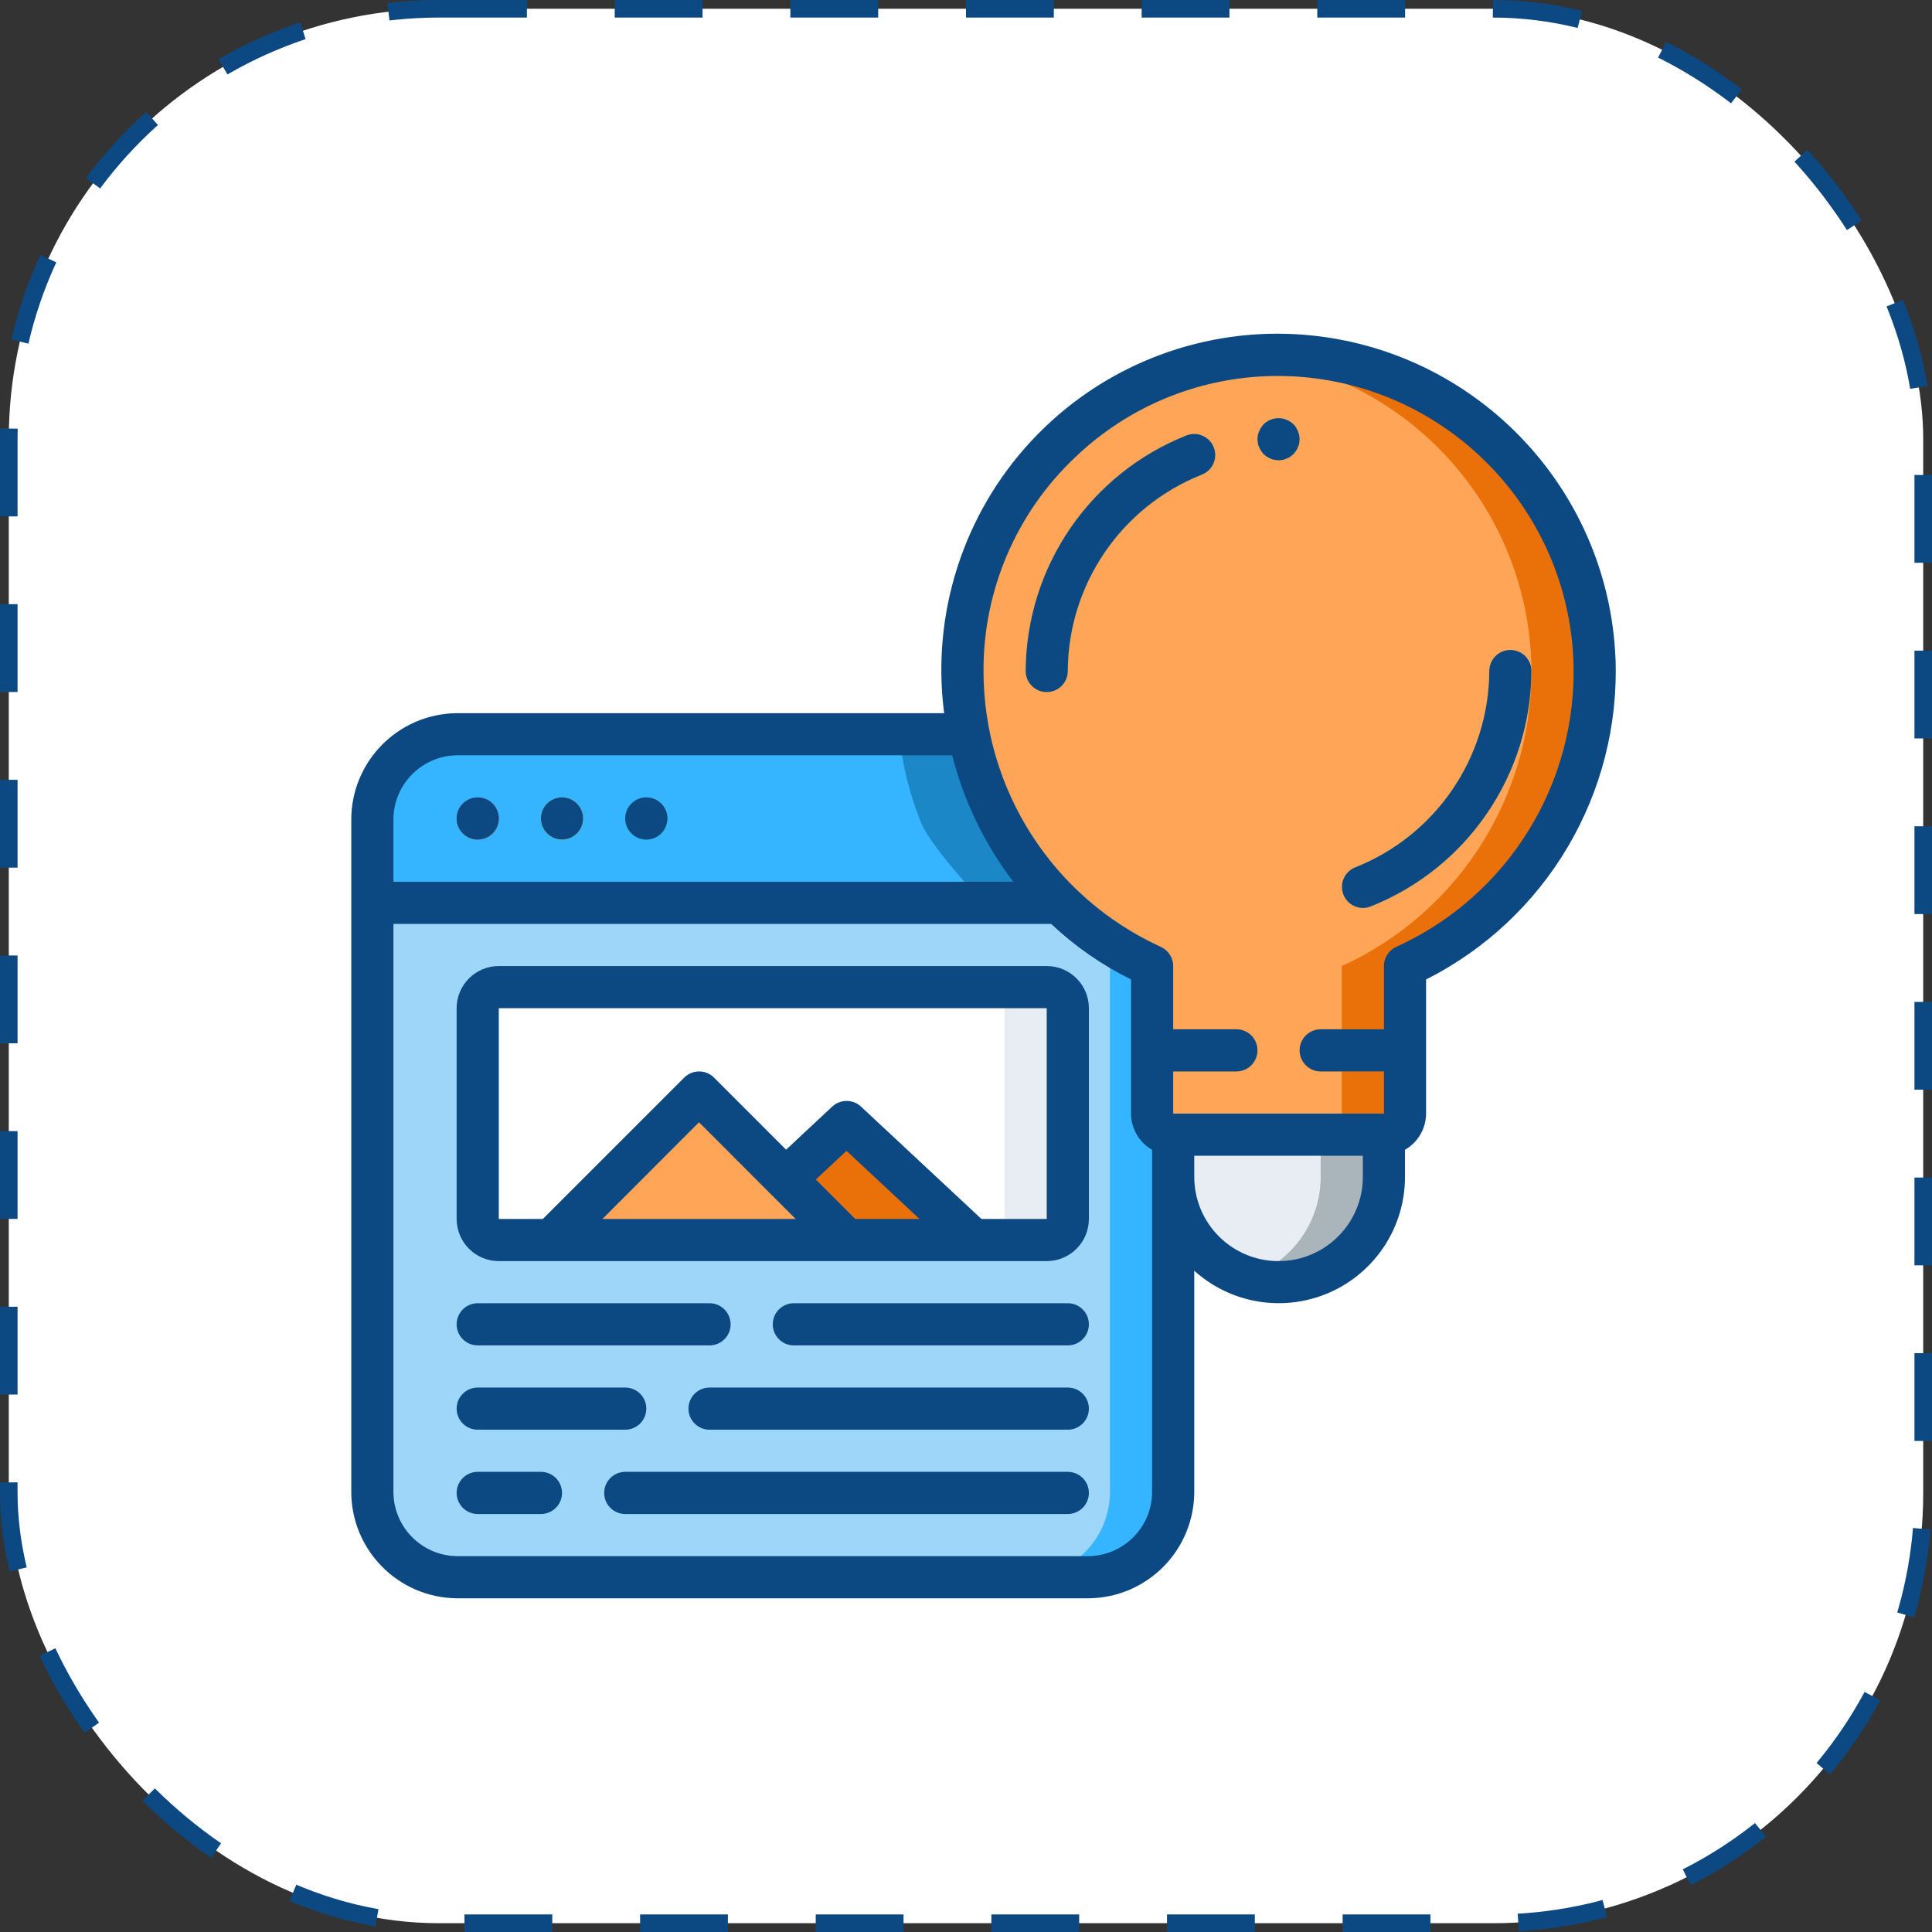 <svg xmlns="http://www.w3.org/2000/svg" width="110" height="110" viewBox="0 0 110 110" fill="none"><rect x="0" y="0" width="110" height="110" fill="#333333" stroke="none"/><rect x="0.5" y="0.5" width="109" height="109" rx="24.5" fill="white" stroke="#0C4982" stroke-dasharray="5 5"></rect><g clip-path="url(#clip0_1077:7497)"><path d="M66.795 51.404V84.88C66.827 87.564 64.679 89.765 61.996 89.8H25.999C23.316 89.765 21.169 87.564 21.2 84.88V51.404L24.8 50.204H60.796L66.795 51.404Z" fill="#35B5FF"></path><path d="M63.196 51.404V84.88C63.227 87.564 61.079 89.765 58.397 89.8H25.999C23.316 89.765 21.169 87.564 21.2 84.88V51.404L24.8 50.204H57.197L63.196 51.404Z" fill="#9DD6F8"></path><path d="M66.795 46.724L66.796 51.404H21.199L21.2 46.724C21.169 44.041 23.316 41.839 25.999 41.804H61.996C64.679 41.839 66.827 44.041 66.795 46.724Z" fill="#1B87C6"></path><path d="M55.997 51.404H21.199L21.2 46.724C21.169 44.041 23.316 41.839 25.999 41.804H51.197C51.364 43.492 51.769 45.148 52.397 46.724C52.877 48.116 55.997 51.404 55.997 51.404Z" fill="#35B5FF"></path><path d="M28.399 46.604C28.399 47.267 27.862 47.804 27.199 47.804C26.536 47.804 25.999 47.267 25.999 46.604C25.999 45.941 26.536 45.404 27.199 45.404C27.862 45.404 28.399 45.941 28.399 46.604Z" fill="#E64C3C"></path><path d="M33.199 46.604C33.199 47.267 32.661 47.804 31.999 47.804C31.336 47.804 30.799 47.267 30.799 46.604C30.799 45.941 31.336 45.404 31.999 45.404C32.661 45.404 33.199 45.941 33.199 46.604Z" fill="#F0C419"></path><path d="M37.999 46.604C37.999 47.267 37.461 47.804 36.798 47.804C36.135 47.804 35.598 47.267 35.598 46.604C35.598 45.941 36.135 45.404 36.798 45.404C37.461 45.404 37.999 45.941 37.999 46.604Z" fill="#14A085"></path><path d="M61.996 46.604C61.996 47.267 61.459 47.804 60.796 47.804C60.133 47.804 59.596 47.267 59.596 46.604C59.596 45.941 60.133 45.404 60.796 45.404C61.459 45.404 61.996 45.941 61.996 46.604Z" fill="#955BA5"></path><path d="M28.399 56.203H59.596C60.259 56.203 60.796 56.74 60.796 57.403V69.402C60.796 70.064 60.259 70.602 59.596 70.602H28.399C27.737 70.602 27.2 70.064 27.2 69.402V57.403C27.2 56.74 27.737 56.203 28.399 56.203Z" fill="#E7EDF2"></path><path d="M28.399 56.203H55.997C56.659 56.203 57.197 56.74 57.197 57.403V69.402C57.197 70.064 56.659 70.602 55.997 70.602H28.399C27.737 70.602 27.2 70.064 27.2 69.402V57.403C27.2 56.74 27.737 56.203 28.399 56.203Z" fill="white"></path><path d="M48.197 70.602L31.507 70.505L39.798 62.202L44.718 67.134L44.837 67.242L48.197 70.602Z" fill="#FFA557"></path><path d="M55.289 70.505V70.602H48.197L44.837 67.242L44.718 67.134L48.197 63.882L55.289 70.505Z" fill="#EA7109"></path><path d="M78.795 63.402V67.002C78.795 70.315 76.108 73.001 72.795 73.001C72.185 73 71.579 72.911 70.995 72.738C68.494 71.946 66.795 69.625 66.795 67.002V63.402H78.795Z" fill="#AAB4BB"></path><path d="M75.195 63.402V67.002C75.195 69.625 73.496 71.946 70.995 72.738C68.494 71.946 66.795 69.625 66.795 67.002V63.402H75.195Z" fill="#E7EDF2"></path><path d="M90.781 37.556C91.05 45.02 86.791 51.908 79.994 55.003V63.402C79.994 64.065 79.457 64.602 78.795 64.602H66.796C66.133 64.602 65.596 64.065 65.596 63.402V55.003C59.012 52.007 54.788 45.438 54.797 38.205C54.803 28.949 61.821 21.204 71.031 20.29C71.031 20.29 71.031 20.302 71.043 20.29C75.985 19.809 80.906 21.39 84.643 24.659C88.38 27.928 90.601 32.595 90.781 37.556Z" fill="#EA7109"></path><path d="M87.182 37.557C87.451 45.02 83.191 51.909 76.395 55.003V63.403C76.395 64.065 75.858 64.602 75.195 64.602H66.796C66.133 64.602 65.596 64.065 65.596 63.403V55.003C59.012 52.008 54.788 45.438 54.797 38.205C54.803 28.949 61.821 21.205 71.031 20.291C71.031 20.291 71.031 20.302 71.043 20.291C79.946 21.276 86.799 28.608 87.182 37.557Z" fill="#FFA557"></path><path d="M71.595 59.803C71.595 60.466 71.058 61.003 70.395 61.003H65.596V58.603H70.395C71.058 58.603 71.595 59.141 71.595 59.803Z" fill="#F29C1F"></path><path d="M79.994 58.603V61.003H75.195C74.532 61.003 73.995 60.466 73.995 59.803C73.995 59.141 74.532 58.603 75.195 58.603H79.994Z" fill="#F29C1F"></path><path d="M67.557 24.792C62.053 26.975 58.427 32.283 58.397 38.205C58.397 38.867 58.934 39.404 59.596 39.404C60.259 39.404 60.796 38.867 60.796 38.205C60.823 33.269 63.845 28.845 68.433 27.027C69.048 26.783 69.35 26.089 69.108 25.473C68.867 24.858 68.174 24.553 67.557 24.792Z" fill="#F3D55B"></path><path d="M85.994 37.005C85.331 37.005 84.794 37.542 84.794 38.205C84.767 43.14 81.745 47.565 77.157 49.383C76.62 49.593 76.309 50.157 76.416 50.723C76.523 51.29 77.018 51.7 77.594 51.7C77.745 51.7 77.893 51.672 78.032 51.617C83.537 49.435 87.163 44.126 87.194 38.205C87.194 37.542 86.656 37.005 85.994 37.005Z" fill="#F3D55B"></path><path d="M73.647 24.154C73.59 24.103 73.529 24.055 73.467 24.011C73.4 23.965 73.327 23.929 73.251 23.902C73.183 23.868 73.11 23.844 73.035 23.83C72.64 23.75 72.23 23.871 71.943 24.154C71.837 24.271 71.752 24.405 71.691 24.55C71.624 24.693 71.591 24.849 71.595 25.006C71.597 25.087 71.605 25.167 71.619 25.246C71.632 25.322 71.656 25.394 71.691 25.462C71.715 25.536 71.751 25.605 71.799 25.666C71.84 25.735 71.889 25.799 71.943 25.858C72.172 26.08 72.477 26.204 72.795 26.206C72.875 26.204 72.956 26.196 73.035 26.182C73.11 26.169 73.183 26.145 73.251 26.11C73.327 26.084 73.4 26.047 73.467 26.002L73.647 25.858C73.695 25.798 73.743 25.738 73.791 25.666C73.838 25.605 73.874 25.536 73.899 25.462C73.934 25.395 73.958 25.322 73.97 25.246C73.985 25.167 73.993 25.087 73.995 25.006C73.993 24.849 73.961 24.694 73.899 24.55C73.841 24.403 73.755 24.269 73.647 24.154Z" fill="#F3D55B"></path><path d="M72.795 26.206C72.477 26.204 72.172 26.079 71.943 25.858C71.889 25.799 71.84 25.735 71.799 25.666C71.751 25.605 71.715 25.536 71.691 25.462C71.656 25.394 71.632 25.322 71.619 25.246C71.605 25.167 71.597 25.087 71.595 25.006C71.591 24.849 71.624 24.693 71.691 24.55C71.752 24.405 71.837 24.271 71.943 24.155C72.23 23.872 72.64 23.751 73.035 23.831C73.11 23.843 73.183 23.868 73.251 23.902C73.327 23.929 73.4 23.965 73.467 24.011C73.53 24.055 73.59 24.103 73.647 24.155C73.756 24.27 73.841 24.404 73.899 24.55C73.961 24.694 73.993 24.849 73.995 25.006C73.993 25.087 73.985 25.167 73.97 25.246C73.958 25.322 73.934 25.395 73.899 25.462C73.874 25.536 73.838 25.604 73.791 25.666C73.743 25.738 73.695 25.798 73.647 25.858L73.467 26.002C73.4 26.047 73.327 26.083 73.251 26.11C73.183 26.144 73.11 26.169 73.035 26.182C72.956 26.196 72.875 26.204 72.795 26.206Z" fill="#0C4982"></path><path d="M25.999 91H61.996C65.341 90.962 68.024 88.225 67.996 84.88V72.35C70.106 74.252 73.138 74.732 75.733 73.575C78.328 72.419 79.998 69.843 79.994 67.002V65.465C80.733 65.04 81.191 64.254 81.195 63.403V55.767C88.048 52.311 92.262 45.181 91.981 37.51C91.576 27.588 83.707 19.593 73.792 19.029C68.11 18.714 62.582 20.944 58.71 25.114C54.837 29.284 53.022 34.962 53.756 40.605H25.999C22.655 40.642 19.971 43.379 20 46.724V84.88C19.971 88.225 22.655 90.962 25.999 91ZM65.596 84.88C65.626 86.901 64.016 88.564 61.996 88.6H25.999C23.98 88.564 22.37 86.901 22.4 84.88L22.399 52.603H59.849C61.199 53.878 62.731 54.943 64.396 55.765V63.403C64.398 64.256 64.856 65.043 65.596 65.469V84.88ZM77.595 67.002C77.595 69.653 75.446 71.802 72.795 71.802C70.144 71.802 67.996 69.653 67.996 67.002V65.802H77.595V67.002ZM61.226 26.026C64.338 23.05 68.481 21.394 72.787 21.406C73.08 21.406 73.375 21.415 73.67 21.43C82.342 21.922 89.226 28.915 89.583 37.594C89.85 44.57 85.871 51.014 79.514 53.901C79.076 54.092 78.793 54.525 78.795 55.003V58.603H75.195C74.532 58.603 73.995 59.14 73.995 59.803C73.995 60.466 74.532 61.003 75.195 61.003H78.795V63.403H66.796V61.003H70.395C71.058 61.003 71.595 60.466 71.595 59.803C71.595 59.14 71.058 58.603 70.395 58.603H66.796V55.003C66.796 54.526 66.513 54.095 66.076 53.904C59.935 51.092 55.997 44.959 55.997 38.205C55.979 33.597 57.872 29.187 61.226 26.026ZM25.999 43.004H54.213C54.879 45.613 56.062 48.062 57.693 50.204H22.4V46.724C22.37 44.704 23.98 43.041 25.999 43.004Z" fill="#0C4982"></path><path d="M28.399 46.6C28.399 47.263 27.862 47.8 27.199 47.8C26.536 47.8 25.999 47.263 25.999 46.6C25.999 45.938 26.536 45.4 27.199 45.4C27.862 45.4 28.399 45.938 28.399 46.6Z" fill="#0C4982"></path><path d="M33.199 46.6C33.199 47.263 32.661 47.8 31.999 47.8C31.336 47.8 30.799 47.263 30.799 46.6C30.799 45.938 31.336 45.4 31.999 45.4C32.661 45.4 33.199 45.938 33.199 46.6Z" fill="#0C4982"></path><path d="M37.999 46.6C37.999 47.263 37.461 47.8 36.798 47.8C36.135 47.8 35.598 47.263 35.598 46.6C35.598 45.938 36.135 45.4 36.798 45.4C37.461 45.4 37.999 45.938 37.999 46.6Z" fill="#0C4982"></path><path d="M30.799 83.801H27.199C26.536 83.801 25.999 84.338 25.999 85.001C25.999 85.663 26.536 86.201 27.199 86.201H30.799C31.462 86.201 31.999 85.663 31.999 85.001C31.999 84.338 31.462 83.801 30.799 83.801Z" fill="#0C4982"></path><path d="M60.796 83.801H35.598C34.936 83.801 34.399 84.338 34.399 85.001C34.399 85.663 34.936 86.201 35.598 86.201H60.796C61.459 86.201 61.996 85.663 61.996 85.001C61.996 84.338 61.459 83.801 60.796 83.801Z" fill="#0C4982"></path><path d="M27.199 76.601H40.398C41.061 76.601 41.598 76.064 41.598 75.401C41.598 74.738 41.061 74.201 40.398 74.201H27.199C26.536 74.201 25.999 74.738 25.999 75.401C25.999 76.064 26.536 76.601 27.199 76.601Z" fill="#0C4982"></path><path d="M60.796 74.201H45.198C44.535 74.201 43.998 74.738 43.998 75.401C43.998 76.064 44.535 76.601 45.198 76.601H60.796C61.459 76.601 61.996 76.064 61.996 75.401C61.996 74.738 61.459 74.201 60.796 74.201Z" fill="#0C4982"></path><path d="M27.199 81.401H35.598C36.261 81.401 36.798 80.864 36.798 80.201C36.798 79.539 36.261 79.001 35.598 79.001H27.199C26.536 79.001 25.999 79.539 25.999 80.201C25.999 80.864 26.536 81.401 27.199 81.401Z" fill="#0C4982"></path><path d="M60.796 79.001H40.398C39.735 79.001 39.198 79.539 39.198 80.201C39.198 80.864 39.735 81.401 40.398 81.401H60.796C61.459 81.401 61.996 80.864 61.996 80.201C61.996 79.539 61.459 79.001 60.796 79.001Z" fill="#0C4982"></path><path d="M59.596 55.003H28.399C27.074 55.003 25.999 56.077 25.999 57.403V69.402C25.999 70.727 27.074 71.802 28.399 71.802H59.596C60.922 71.802 61.996 70.727 61.996 69.402V57.403C61.996 56.077 60.922 55.003 59.596 55.003ZM48.694 69.402L46.449 67.156L48.197 65.525L52.352 69.402H48.694ZM43.828 67.93C43.828 67.936 43.836 67.944 43.84 67.95C43.845 67.956 43.86 67.961 43.868 67.969L45.301 69.402H34.301L39.798 63.897L43.828 67.93ZM55.877 69.402L49.022 63.005C48.56 62.575 47.845 62.575 47.384 63.005L44.756 65.459L40.654 61.355C40.428 61.129 40.123 61.003 39.804 61.003C39.485 61.003 39.179 61.129 38.955 61.355L30.908 69.402H28.399V57.403H59.596V69.402H55.877Z" fill="#0C4982"></path><path d="M68.433 27.023C69.048 26.78 69.35 26.085 69.108 25.47C68.867 24.855 68.174 24.55 67.557 24.789C62.052 26.972 58.426 32.283 58.397 38.205C58.397 38.868 58.934 39.405 59.596 39.405C60.259 39.405 60.796 38.868 60.796 38.205C60.821 33.269 63.844 28.843 68.433 27.023Z" fill="#0C4982"></path><path d="M77.594 51.697C77.745 51.698 77.893 51.67 78.032 51.614C83.537 49.432 87.162 44.125 87.194 38.205C87.194 37.542 86.656 37.005 85.994 37.005C85.331 37.005 84.794 37.542 84.794 38.205C84.768 43.141 81.745 47.565 77.157 49.384C76.624 49.598 76.318 50.157 76.425 50.721C76.531 51.284 77.022 51.693 77.594 51.697Z" fill="#0C4982"></path></g><defs><clipPath id="clip0_1077:7497"><rect width="72" height="72" fill="white" transform="translate(20 19)"></rect></clipPath></defs></svg>